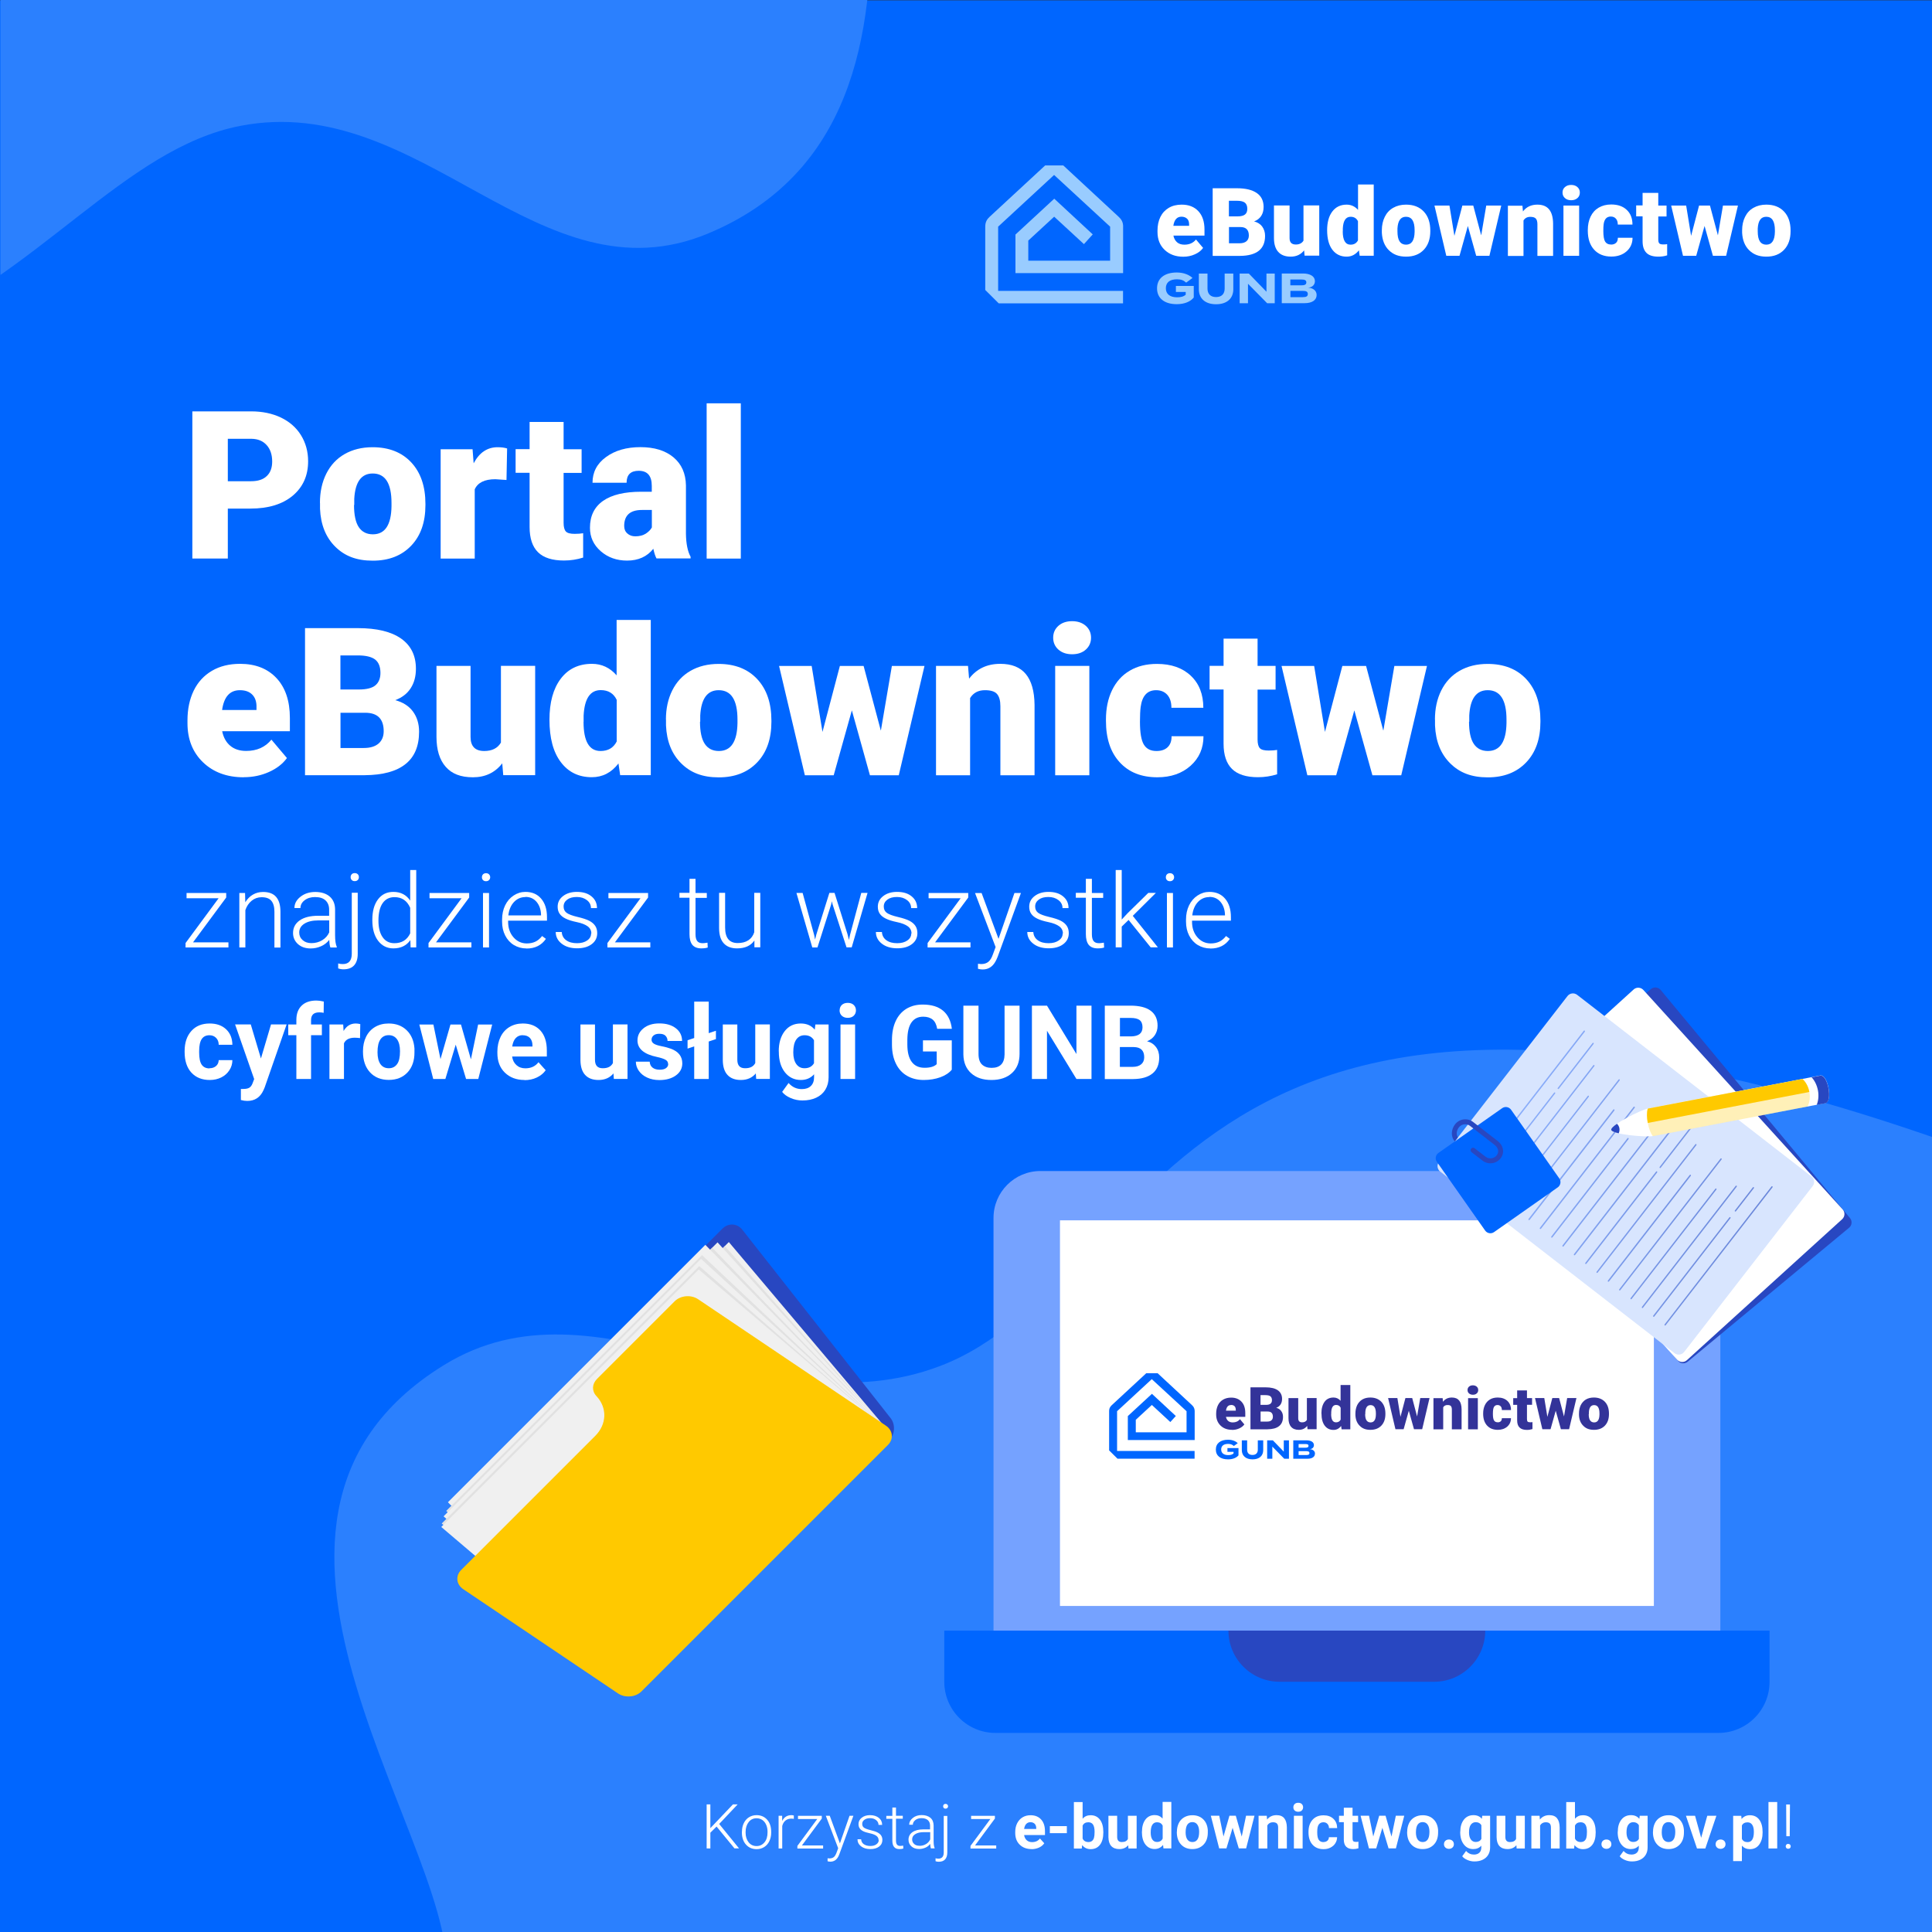 <?xml version="1.0" encoding="UTF-8"?><svg id="Warstwa_1" xmlns="http://www.w3.org/2000/svg" xmlns:xlink="http://www.w3.org/1999/xlink" viewBox="0 0 250 250"><rect x="0" y="0" width="250" height="250" fill="#333333" stroke="none"/><defs><style>.cls-1{clip-path:url(#clippath);}.cls-2{fill:none;}.cls-2,.cls-3,.cls-4,.cls-5,.cls-6,.cls-7,.cls-8,.cls-9,.cls-10,.cls-11,.cls-12,.cls-13,.cls-14,.cls-15,.cls-16,.cls-17,.cls-18,.cls-19,.cls-20,.cls-21,.cls-22,.cls-23,.cls-24,.cls-25,.cls-26,.cls-27,.cls-28,.cls-29,.cls-30,.cls-31,.cls-32,.cls-33,.cls-34,.cls-35,.cls-36,.cls-37{stroke-width:0px;}.cls-3{fill:url(#linear-gradient);}.cls-4{opacity:.2;}.cls-4,.cls-18,.cls-35{fill:#ffc900;}.cls-5{fill:url(#linear-gradient-11);}.cls-6{fill:url(#linear-gradient-12);}.cls-7{fill:url(#linear-gradient-13);}.cls-8{fill:url(#linear-gradient-10);}.cls-9{fill:url(#linear-gradient-17);}.cls-10{fill:url(#linear-gradient-16);}.cls-11{fill:url(#linear-gradient-19);}.cls-12{fill:url(#linear-gradient-15);}.cls-13{fill:url(#linear-gradient-21);}.cls-14{fill:url(#linear-gradient-18);}.cls-15{fill:url(#linear-gradient-14);}.cls-16{fill:url(#linear-gradient-22);}.cls-17{fill:url(#linear-gradient-20);}.cls-38{clip-path:url(#clippath-1);}.cls-39{clip-path:url(#clippath-2);}.cls-18{opacity:.28;}.cls-19{fill:url(#linear-gradient-4);}.cls-20{fill:url(#linear-gradient-2);}.cls-21{fill:url(#linear-gradient-3);}.cls-22{fill:url(#linear-gradient-8);}.cls-23{fill:url(#linear-gradient-9);}.cls-24{fill:url(#linear-gradient-7);}.cls-25{fill:url(#linear-gradient-5);}.cls-26{fill:url(#linear-gradient-6);}.cls-27{fill:#75a2ff;}.cls-28{fill:#2b80fe;}.cls-29{fill:#2847c1;}.cls-30{fill:#9cf;}.cls-31{fill:#d8e5fe;}.cls-32{fill:#e1e1e1;}.cls-33{fill:#339;}.cls-34{fill:#fff;}.cls-36{fill:#f0f0f0;}.cls-37{fill:#06f;}</style><clipPath id="clippath"><rect class="cls-2" y="-.36" width="250.36" height="250.36"/></clipPath><clipPath id="clippath-1"><rect class="cls-2" x="35.24" y="118.64" width="215.97" height="131.41"/></clipPath><linearGradient id="linear-gradient" x1="63.57" y1="-30.84" x2="80.12" y2="4.77" gradientTransform="translate(177.61 210.64) rotate(-52.23)" gradientUnits="userSpaceOnUse"><stop offset="0" stop-color="#8fb3ff"/><stop offset="1" stop-color="#6986d9"/></linearGradient><linearGradient id="linear-gradient-2" x1="59.29" y1="-28.85" x2="75.85" y2="6.75" xlink:href="#linear-gradient"/><linearGradient id="linear-gradient-3" x1="69.09" y1="-33.41" x2="85.65" y2="2.2" xlink:href="#linear-gradient"/><linearGradient id="linear-gradient-4" x1="61.02" y1="-29.65" x2="77.57" y2="5.95" xlink:href="#linear-gradient"/><linearGradient id="linear-gradient-5" x1="58.83" y1="-28.64" x2="75.39" y2="6.97" xlink:href="#linear-gradient"/><linearGradient id="linear-gradient-6" x1="59.82" y1="-29.1" x2="76.37" y2="6.51" xlink:href="#linear-gradient"/><linearGradient id="linear-gradient-7" x1="57.67" y1="-28.1" x2="74.22" y2="7.51" xlink:href="#linear-gradient"/><linearGradient id="linear-gradient-8" x1="57.74" y1="-28.13" x2="74.3" y2="7.48" xlink:href="#linear-gradient"/><linearGradient id="linear-gradient-9" x1="55.51" y1="-27.09" x2="72.06" y2="8.51" xlink:href="#linear-gradient"/><linearGradient id="linear-gradient-10" x1="64.62" y1="-31.33" x2="81.17" y2="4.28" xlink:href="#linear-gradient"/><linearGradient id="linear-gradient-11" x1="57.46" y1="-28" x2="74.02" y2="7.6" xlink:href="#linear-gradient"/><linearGradient id="linear-gradient-12" x1="57.18" y1="-27.87" x2="73.74" y2="7.73" xlink:href="#linear-gradient"/><linearGradient id="linear-gradient-13" x1="52.91" y1="-25.88" x2="69.46" y2="9.72" xlink:href="#linear-gradient"/><linearGradient id="linear-gradient-14" x1="62.71" y1="-30.44" x2="79.26" y2="5.17" xlink:href="#linear-gradient"/><linearGradient id="linear-gradient-15" x1="54.63" y1="-26.68" x2="71.19" y2="8.92" xlink:href="#linear-gradient"/><linearGradient id="linear-gradient-16" x1="52.45" y1="-25.67" x2="69.01" y2="9.93" xlink:href="#linear-gradient"/><linearGradient id="linear-gradient-17" x1="53.43" y1="-26.13" x2="69.99" y2="9.48" xlink:href="#linear-gradient"/><linearGradient id="linear-gradient-18" x1="51.28" y1="-25.13" x2="67.84" y2="10.48" xlink:href="#linear-gradient"/><linearGradient id="linear-gradient-19" x1="51.36" y1="-25.16" x2="67.91" y2="10.44" xlink:href="#linear-gradient"/><linearGradient id="linear-gradient-20" x1="49.12" y1="-24.12" x2="65.68" y2="11.48" xlink:href="#linear-gradient"/><linearGradient id="linear-gradient-21" x1="58.23" y1="-28.36" x2="74.79" y2="7.24" xlink:href="#linear-gradient"/><linearGradient id="linear-gradient-22" x1="51.08" y1="-25.03" x2="67.64" y2="10.57" xlink:href="#linear-gradient"/><clipPath id="clippath-2"><rect class="cls-2" x=".06" y="-.68" width="147.58" height="120.59"/></clipPath></defs><g class="cls-1"><rect class="cls-37" x="-.33" y=".04" width="252.68" height="250.37"/><g class="cls-38"><path class="cls-28" d="m-9.16,301.25s12.18,25.41,100.82,36.97c93.92,12.25,104.22,15.51,179.6,36.2,75.38,20.69,89.22-4.03,54.59-36.78-38.19-36.13,56.9-24.94,55.52-81.12-.72-29.46-29.93-72.02-124.66-107-105.27-38.87-106.16,16.23-135.06,27.24-22.61,8.61-44.25-12.4-64.2-.12-33.46,20.61,3.18,63.66.2,80.18-4.33,23.97-77.94,15.25-66.8,44.42Z"/></g><rect class="cls-2" x="43.89" y="2.24" width="978.98" height="1082.31"/><rect class="cls-2" x="43.89" y="-378" width="978.98" height="1082.31"/><path class="cls-29" d="m83.01,171.56h0c-.39-.83-.22-1.87.42-2.52l10.05-10.05c.76-.76,1.91-.71,2.57.13l19.19,24.38c.66.83.57,2.13-.19,2.89l-31.89,31.89c-.76.76-1.91.71-2.57-.13l-16.12-20.48c-.66-.83-.57-2.13.19-2.89l17.35-17.35c1.5-1.5,1.91-3.94.99-5.87Z"/><polygon class="cls-36" points="81.52 218.35 114.83 185.03 94.31 160.72 61 194.03 81.52 218.35"/><polygon class="cls-32" points="81.52 218.35 114.83 185.03 93.79 161.24 61 194.03 81.52 218.35"/><polygon class="cls-36" points="81.52 218.35 114.83 185.03 92.85 160.76 59.53 194.07 81.52 218.35"/><polygon class="cls-32" points="81.52 218.35 114.83 185.03 92.16 161.45 59.53 194.07 81.52 218.35"/><polygon class="cls-36" points="81.52 218.35 114.83 185.03 91.27 161.08 57.96 194.39 81.52 218.35"/><polygon class="cls-32" points="81.52 218.35 114.83 185.03 90.84 162.41 57.74 195.51 81.52 218.35"/><polygon class="cls-36" points="81.52 218.35 114.83 185.03 90.71 162.89 57.4 196.21 81.52 218.35"/><polygon class="cls-32" points="81.52 218.35 114.83 185.03 90.48 163.83 57.16 197.14 81.52 218.35"/><polygon class="cls-36" points="81.52 218.35 114.83 185.03 90.42 164.27 57.1 197.59 81.52 218.35"/><path class="cls-35" d="m77.18,180.65h0c-.61-.65-.58-1.56.07-2.21l10.05-10.05c.76-.76,2.12-.88,3.03-.27l24.3,16.36c.91.61,1.03,1.73.27,2.49l-31.89,31.89c-.76.76-2.12.88-3.03.27l-20.03-13.49c-.91-.61-1.03-1.73-.27-2.49l17.35-17.35c1.5-1.5,1.57-3.64.15-5.15Z"/><path class="cls-4" d="m77.18,180.65h0c-.61-.65-.58-1.56.07-2.21l10.05-10.05c.76-.76,2.12-.88,3.03-.27l24.3,16.36c.91.61,1.03,1.73.27,2.49l-31.89,31.89c-.76.76-2.12.88-3.03.27l-20.03-13.49c-.91-.61-1.03-1.73-.27-2.49l17.35-17.35c1.5-1.5,1.57-3.64.15-5.15Z"/><path class="cls-27" d="m134.63,151.53h81.91c3.35,0,6.07,2.72,6.07,6.07v55h-94.05v-55c0-3.35,2.72-6.07,6.07-6.07Z"/><rect class="cls-34" x="137.16" y="157.91" width="76.85" height="49.9"/><path class="cls-37" d="m122.19,211h106.79v6.62c0,3.65-2.96,6.62-6.62,6.62h-93.55c-3.65,0-6.62-2.96-6.62-6.62v-6.62h0Z"/><path class="cls-29" d="m158.97,211h33.22c0,3.65-2.96,6.62-6.62,6.62h-19.99c-3.65,0-6.62-2.96-6.62-6.62h0Z"/><path class="cls-37" d="m144.55,182.61l4.49-4.15,4.5,4.15v2.73h-6.57v-1.62l2.08-1.92,2.39,2.21.71-.78-3.09-2.87-3.12,2.88v3.1h8.65v-3.73s0,0,0,0c0-.02,0-.05,0-.07-.02-.36-.18-.55-.35-.72l-4.45-4.13h-1.46s-4.46,4.13-4.46,4.13c-.17.17-.35.36-.35.79v5.07l1.08,1.07h9.98v-1h-10.03s0-5.15,0-5.15Z"/><path class="cls-33" d="m159.44,185.02c-.62,0-1.12-.18-1.5-.55s-.57-.85-.57-1.44v-.1c0-.41.08-.78.23-1.09.15-.32.38-.56.67-.73s.64-.26,1.04-.26c.57,0,1.01.18,1.34.53.33.35.49.84.49,1.47v.49h-2.5c.04.23.14.4.29.53.15.13.35.19.59.19.4,0,.71-.14.93-.42l.57.68c-.16.22-.38.39-.67.52-.29.13-.6.19-.93.19Zm-.14-3.21c-.37,0-.59.24-.66.73h1.27v-.1c0-.2-.05-.36-.15-.47s-.26-.17-.46-.17Z"/><path class="cls-33" d="m161.81,184.95v-5.43h1.95c.7,0,1.23.13,1.59.38.36.26.55.63.55,1.11,0,.28-.06.52-.19.72-.13.2-.32.35-.57.44.28.07.5.21.65.42.15.2.23.45.23.75,0,.53-.17.93-.51,1.2s-.84.4-1.5.41h-2.2Zm1.31-3.16h.68c.29,0,.49-.05.61-.16.12-.1.18-.25.18-.45,0-.23-.07-.39-.2-.5-.13-.1-.34-.15-.64-.15h-.64v1.26Zm0,.86v1.3h.86c.24,0,.42-.05.54-.16.13-.11.19-.26.19-.46,0-.45-.22-.68-.67-.68h-.92Z"/><path class="cls-33" d="m169.15,184.51c-.27.34-.63.51-1.08.51s-.78-.13-1-.39c-.23-.26-.34-.63-.34-1.11v-2.61h1.26v2.62c0,.35.17.52.5.52.29,0,.49-.1.62-.31v-2.83h1.26v4.03h-1.18l-.04-.44Z"/><path class="cls-33" d="m170.99,182.9c0-.64.14-1.14.41-1.51s.66-.55,1.16-.55c.36,0,.66.14.91.42v-2.04h1.26v5.73h-1.13l-.06-.43c-.26.34-.59.51-.98.51-.48,0-.86-.18-1.14-.55-.28-.37-.42-.89-.42-1.57Zm1.26.08c0,.72.21,1.07.63,1.07.28,0,.48-.12.6-.35v-1.54c-.11-.24-.31-.36-.59-.36-.39,0-.6.31-.63.94v.23Z"/><path class="cls-33" d="m175.39,182.9c0-.4.08-.76.23-1.08.16-.31.38-.56.67-.73.29-.17.64-.25,1.03-.25.6,0,1.08.19,1.43.56.35.37.52.88.52,1.53v.04c0,.63-.17,1.13-.52,1.5-.35.37-.82.55-1.42.55s-1.04-.17-1.38-.52c-.35-.34-.54-.81-.56-1.4v-.21Zm1.26.08c0,.37.06.65.18.82s.29.26.52.26c.45,0,.68-.34.69-1.03v-.13c0-.72-.23-1.08-.69-1.08-.42,0-.65.31-.68.94v.23Z"/><path class="cls-33" d="m183.37,183.29l.41-2.38h1.2l-.95,4.03h-1.06l-.67-2.39-.67,2.39h-1.06l-.95-4.03h1.2l.4,2.43.64-2.43h.88l.63,2.38Z"/><path class="cls-33" d="m186.68,180.92l.04.47c.28-.37.66-.55,1.15-.55.42,0,.73.13.94.38.21.25.31.63.32,1.13v2.6h-1.26v-2.55c0-.2-.04-.35-.12-.45-.08-.1-.23-.14-.45-.14-.25,0-.43.1-.55.29v2.85h-1.26v-4.03h1.18Z"/><path class="cls-33" d="m189.9,179.87c0-.18.06-.33.19-.44.13-.12.3-.17.5-.17s.37.06.5.17c.13.12.19.26.19.44s-.06.33-.19.44c-.13.12-.3.17-.5.17s-.37-.06-.5-.17c-.13-.11-.19-.26-.19-.44Zm1.33,5.08h-1.26v-4.03h1.26v4.03Z"/><path class="cls-33" d="m193.79,184.05c.18,0,.31-.05.41-.14.1-.1.14-.23.14-.4h1.18c0,.44-.16.81-.48,1.09s-.73.42-1.22.42c-.59,0-1.05-.18-1.39-.55-.34-.37-.51-.88-.51-1.53v-.05c0-.41.08-.77.23-1.08.15-.31.37-.55.65-.72.28-.17.62-.25,1.01-.25.52,0,.94.15,1.25.44.31.29.46.68.46,1.18h-1.18c0-.21-.05-.37-.15-.48-.1-.11-.24-.17-.41-.17-.33,0-.52.21-.57.62-.02.13-.03.31-.03.54,0,.41.05.69.15.84.1.16.25.23.46.23Z"/><path class="cls-33" d="m197.59,179.91v1h.66v.87h-.66v1.85c0,.15.03.26.08.32.05.06.16.09.32.09.12,0,.23,0,.31-.02v.9c-.23.07-.46.11-.71.11-.43,0-.75-.1-.96-.31-.21-.2-.31-.51-.31-.93v-2h-.51v-.87h.51v-1h1.26Z"/><path class="cls-33" d="m202.38,183.29l.41-2.38h1.2l-.95,4.03h-1.06l-.67-2.39-.67,2.39h-1.06l-.95-4.03h1.2l.4,2.43.64-2.43h.88l.63,2.38Z"/><path class="cls-33" d="m204.32,182.9c0-.4.08-.76.23-1.08.16-.31.38-.56.67-.73.29-.17.64-.25,1.03-.25.6,0,1.08.19,1.43.56.35.37.52.88.52,1.53v.04c0,.63-.17,1.13-.52,1.5-.35.37-.82.55-1.42.55s-1.04-.17-1.38-.52c-.35-.34-.54-.81-.56-1.4v-.21Zm1.26.08c0,.37.06.65.18.82s.29.26.52.26c.45,0,.68-.34.69-1.03v-.13c0-.72-.23-1.08-.69-1.08-.42,0-.65.31-.68.94v.23Z"/><path class="cls-37" d="m160.27,188.31c-.26.32-.73.53-1.36.53-.98,0-1.58-.46-1.58-1.27s.61-1.27,1.58-1.27c.59,0,1.01.21,1.26.44l-.51.37c-.2-.18-.42-.27-.74-.27-.58,0-.9.26-.9.72s.33.73.91.73c.29,0,.52-.06.69-.21v-.21h-.79v-.49h1.43v.93Z"/><path class="cls-37" d="m163.46,186.38v1.26c0,.73-.49,1.2-1.38,1.2s-1.39-.48-1.39-1.2v-1.26h.69v1.21c0,.42.23.68.69.68s.69-.27.69-.68v-1.21h.69Z"/><path class="cls-37" d="m166.79,186.38v2.38h-.61l-1.54-1.57v1.57h-.67v-2.38h.74l1.41,1.46v-1.46h.67Z"/><path class="cls-37" d="m170.15,188.11c0,.41-.37.65-.96.65h-1.84v-2.38h1.71c.59,0,.96.23.96.62,0,.27-.19.5-.54.52.37.02.68.22.68.59Zm-2.11-.78h.9c.23,0,.38-.05.38-.24s-.15-.23-.38-.23h-.9v.47Zm1.4.7c0-.19-.15-.25-.39-.25h-1.01v.5h1.01c.25,0,.39-.06.39-.25Z"/><rect class="cls-2" x="137.97" y="172.16" width="75.78" height="22.14"/><path class="cls-29" d="m239.39,157.62c.31.38.26.94-.12,1.25l-20.89,17.34c-.38.31-.94.26-1.25-.12l-24.5-29.52c-.31-.38-.26-.94.12-1.25l20.89-17.34c.38-.31.94-.26,1.25.12l24.5,29.52Z"/><path class="cls-34" d="m238.44,156.5c.33.36.3.93-.06,1.26l-20.1,18.25c-.36.33-.93.3-1.26-.06l-25.79-28.4c-.33-.36-.3-.93.06-1.26l20.1-18.25c.36-.33.93-.3,1.26.06l25.79,28.4Z"/><path class="cls-31" d="m234.4,152.23c.39.3.46.86.16,1.25l-16.63,21.46c-.3.39-.86.46-1.25.16l-30.32-23.5c-.39-.3-.46-.86-.16-1.25l16.63-21.46c.3-.39.86-.46,1.25-.16l30.32,23.5Z"/><path class="cls-3" d="m190.6,152.18l14.48-18.69s.02-.09-.02-.13c-.04-.03-.09-.02-.12.02l-14.48,18.69s-.02.09.02.12c.04.03.09.02.12-.02Z"/><path class="cls-20" d="m192.07,153.32l9.17-11.83s.02-.09-.02-.12c-.04-.03-.09-.02-.12.02l-9.17,11.83s-.02.09.02.12c.04.03.09.02.12-.02Z"/><path class="cls-21" d="m201.56,140.78s-.02.09.02.13c.04.03.09.02.13-.02l4.51-5.82s.02-.09-.02-.12c-.04-.03-.09-.02-.12.02l-4.51,5.82Z"/><path class="cls-19" d="m193.53,154.45l12.79-16.51s.02-.09-.02-.12c-.04-.03-.09-.02-.12.02l-12.79,16.51s-.02.09.02.12c.04.03.09.02.13-.02Z"/><path class="cls-25" d="m195,155.59l10.6-13.68s.02-.09-.02-.12c-.04-.03-.09-.02-.12.02l-10.6,13.68s-.02.09.02.13c.04.03.09.02.12-.02Z"/><path class="cls-26" d="m196.47,156.72l13.12-16.93s.02-.09-.02-.12c-.04-.03-.09-.02-.12.02l-13.12,16.93s-.02.09.02.12c.04.03.09.02.12-.02Z"/><path class="cls-24" d="m197.93,157.86l10.98-14.17s.02-.09-.02-.13c-.04-.03-.09-.02-.13.02l-10.98,14.17s-.02.09.02.12c.04.03.09.02.12-.02Z"/><path class="cls-22" d="m199.4,159l12.14-15.67s.02-.09-.02-.12c-.04-.03-.09-.02-.13.02l-12.14,15.67s-.02.09.02.12c.04.03.1.02.12-.02Z"/><path class="cls-23" d="m200.87,160.13l9.87-12.74s.02-.09-.02-.13c-.04-.03-.09-.02-.12.02l-9.87,12.74s-.02.09.02.12c.04.03.09.02.12-.02Z"/><path class="cls-8" d="m211.29,146.4s-.02.09.02.12c.04.03.09.02.12-.02l2.33-3s.02-.09-.02-.12c-.04-.03-.09-.02-.12.02l-2.33,3Z"/><path class="cls-5" d="m202.33,161.27l13.84-17.86s.02-.09-.02-.12c-.04-.03-.09-.02-.13.02l-13.84,17.86s-.02.09.02.13c.04.03.09.02.13-.02Z"/><path class="cls-6" d="m218.14,143.61l-14.48,18.69s-.02.09.02.12c.04.03.09.02.13-.02l14.48-18.69s.02-.09-.02-.12c-.04-.03-.09-.02-.12.02Z"/><path class="cls-7" d="m205.27,163.54l9.17-11.83s.02-.09-.02-.13c-.04-.03-.09-.02-.12.02l-9.17,11.83s-.02.09.02.12c.04.03.09.02.12-.02Z"/><path class="cls-15" d="m219.26,145.19l-4.51,5.82s-.02.09.02.12c.04.03.09.02.12-.02l4.51-5.82s.02-.09-.02-.13c-.04-.03-.09-.02-.12.02Z"/><path class="cls-12" d="m206.73,164.68l12.79-16.51s.02-.09-.02-.12c-.04-.03-.09-.02-.12.02l-12.79,16.51s-.02.09.02.12c.04.03.09.02.12-.02Z"/><path class="cls-10" d="m208.2,165.82l10.6-13.68s.02-.09-.02-.12c-.04-.03-.09-.02-.13.02l-10.6,13.68s-.02.09.02.12c.04.03.09.02.13-.02Z"/><path class="cls-9" d="m209.66,166.95l13.12-16.93s.02-.09-.02-.12c-.04-.03-.09-.02-.12.02l-13.12,16.93s-.02.09.02.12c.04.03.09.02.12-.02Z"/><path class="cls-14" d="m211.13,168.09l10.98-14.17s.02-.09-.02-.12c-.04-.03-.09-.02-.12.02l-10.98,14.17s-.02.09.02.12c.04.03.09.02.12-.02Z"/><path class="cls-11" d="m212.6,169.22l12.14-15.67s.02-.09-.02-.12c-.04-.03-.09-.02-.12.02l-12.14,15.67s-.02.09.02.13c.04.03.09.02.12-.02Z"/><path class="cls-17" d="m214.06,170.36l9.87-12.74s.02-.09-.02-.12c-.04-.03-.09-.02-.12.02l-9.87,12.74s-.02.09.02.12c.04.03.09.02.12-.02Z"/><path class="cls-13" d="m224.48,156.63s-.02.09.02.13c.04.03.09.02.13-.02l2.33-3s.02-.09-.02-.12c-.04-.03-.09-.02-.12.02l-2.33,3Z"/><path class="cls-16" d="m229.23,153.53l-13.84,17.86s-.02.09.02.12c.04.03.09.02.12-.02l13.84-17.86s.02-.09-.02-.12c-.04-.03-.09-.02-.13.02Z"/><path class="cls-37" d="m188.82,145.14h10.07c.46,0,.83.37.83.83v10.86c0,.46-.37.83-.83.83h-10.07c-.46,0-.83-.37-.83-.83v-10.86c0-.46.37-.83.83-.83Z" transform="translate(-51.8 138.93) rotate(-35.08)"/><path class="cls-29" d="m188.28,145.49c-.47.61-.61,1.54-.03,2.21l.4-.52c-.26-.41-.16-.92.13-1.3.35-.45,1-.54,1.46-.18l3.16,2.45c.41.32.65.85.28,1.34-.35.45-1,.54-1.46.18l-1.41-1.09c-.14-.11-.34-.08-.45.06-.11.14-.08.34.06.45l1.41,1.09c.73.57,1.79.43,2.35-.3.54-.7.38-1.64-.39-2.24l-3.16-2.45c-.73-.57-1.79-.43-2.35.3Z"/><path class="cls-34" d="m208.49,146.2h0c-.11-.6,3.82-2.58,4.8-2.77l22.25-4.26c.99-.19,1.65,3.38.66,3.57l-22.25,4.26c-.99.19-5.36-.21-5.47-.8h0Z"/><path class="cls-18" d="m213.22,143.45c-.15.5-.13,1.15,0,1.85.13.7.35,1.31.66,1.72.03,0,.05,0,.07-.01l19.95-3.82c.26-.52.36-1.19.23-1.89-.13-.7-.46-1.29-.89-1.68l-19.95,3.82s-.05,0-.07.02Z"/><path class="cls-29" d="m235.24,141.09c.13.68.06,1.34-.16,1.88l1.12-.21c.99-.19.32-3.76-.66-3.57l-1.12.21c.39.42.69,1.01.82,1.69Z"/><path class="cls-29" d="m209.23,145.42c-.47.32-.77.61-.74.78.03.17.42.33.97.45.09-.2.13-.43.09-.66-.04-.23-.16-.43-.32-.58Z"/><path class="cls-35" d="m234.13,141.3c-.13-.7-.46-1.29-.89-1.68l-19.95,3.82s-.05,0-.07.02c-.15.5-.13,1.15,0,1.85"/><path class="cls-30" d="m129.16,29.33l7.24-6.69,7.25,6.69v4.4h-10.59v-2.6l3.35-3.09,3.85,3.55,1.14-1.26-4.98-4.62-5.02,4.64v4.99h13.93v-6.01s0,0,0,0c0-.04,0-.08,0-.12-.03-.58-.29-.88-.57-1.15l-7.17-6.65h-2.35s-7.19,6.65-7.19,6.65c-.28.28-.56.59-.56,1.28v8.18l1.74,1.73h16.09v-1.61h-16.16s0-8.29,0-8.29Z"/><path class="cls-30" d="m154.46,38.51c-.41.51-1.17.85-2.19.85-1.57,0-2.55-.75-2.55-2.05s.98-2.05,2.55-2.05c.95,0,1.64.33,2.04.71l-.82.6c-.33-.3-.67-.43-1.19-.43-.93,0-1.44.41-1.44,1.16s.53,1.17,1.46,1.17c.47,0,.85-.09,1.11-.34v-.35h-1.27v-.78h2.31v1.5Z"/><path class="cls-30" d="m159.59,35.4v2.03c0,1.17-.8,1.94-2.23,1.94s-2.23-.77-2.23-1.94v-2.03h1.12v1.94c0,.67.37,1.1,1.11,1.1s1.11-.43,1.11-1.1v-1.94h1.12Z"/><path class="cls-30" d="m164.95,35.4v3.84h-.98l-2.48-2.52v2.52h-1.08v-3.84h1.19l2.28,2.35v-2.35h1.08Z"/><path class="cls-30" d="m170.37,38.18c0,.66-.6,1.05-1.54,1.05h-2.97v-3.84h2.75c.94,0,1.54.38,1.54.99,0,.43-.3.81-.88.84.6.04,1.1.36,1.1.95Zm-3.4-1.26h1.45c.37,0,.62-.08.62-.38s-.25-.37-.62-.37h-1.45v.75Zm2.26,1.12c0-.31-.24-.4-.63-.4h-1.62v.81h1.62c.4,0,.63-.09.63-.41Z"/><path class="cls-34" d="m153.12,33.22c-1,0-1.8-.3-2.42-.89s-.92-1.37-.92-2.32v-.17c0-.66.12-1.25.37-1.76.25-.51.61-.9,1.08-1.18s1.03-.42,1.68-.42c.91,0,1.63.28,2.16.85.53.57.79,1.36.79,2.37v.79h-4.02c.07.36.23.65.47.86.24.21.56.31.95.31.64,0,1.14-.22,1.5-.67l.92,1.09c-.25.35-.61.63-1.07.83-.46.21-.96.31-1.49.31Zm-.23-5.18c-.59,0-.94.39-1.06,1.18h2.04v-.16c0-.32-.07-.58-.25-.75s-.42-.27-.74-.27Z"/><path class="cls-34" d="m156.92,33.1v-8.74h3.14c1.13,0,1.98.21,2.57.62.59.41.88,1.01.88,1.8,0,.45-.1.84-.31,1.16-.21.32-.51.56-.92.71.46.12.81.34,1.05.67.24.33.37.73.37,1.2,0,.86-.27,1.5-.81,1.93s-1.35.65-2.41.66h-3.55Zm2.11-5.1h1.1c.46,0,.79-.09.98-.25.2-.16.29-.41.29-.73,0-.37-.11-.64-.32-.8-.21-.16-.55-.24-1.03-.24h-1.03v2.02Zm0,1.38v2.1h1.38c.38,0,.67-.09.88-.26.2-.17.31-.42.31-.74,0-.73-.36-1.1-1.09-1.1h-1.48Z"/><path class="cls-34" d="m168.76,32.39c-.43.55-1.01.82-1.74.82s-1.25-.21-1.62-.62c-.37-.41-.55-1.01-.55-1.79v-4.21h2.02v4.22c0,.56.27.83.81.83.46,0,.79-.17.99-.5v-4.56h2.04v6.5h-1.9l-.06-.7Z"/><path class="cls-34" d="m171.73,29.8c0-1.03.22-1.84.67-2.43s1.06-.89,1.86-.89c.58,0,1.07.23,1.47.68v-3.29h2.03v9.22h-1.82l-.1-.7c-.42.54-.94.82-1.59.82-.77,0-1.39-.3-1.84-.89-.45-.59-.68-1.44-.68-2.53Zm2.02.13c0,1.15.34,1.73,1.01,1.73.45,0,.77-.19.96-.56v-2.47c-.18-.38-.5-.58-.95-.58-.62,0-.96.5-1.01,1.51v.37Z"/><path class="cls-34" d="m178.81,29.79c0-.65.13-1.23.38-1.73.25-.51.61-.9,1.09-1.17.47-.27,1.03-.41,1.66-.41.97,0,1.74.3,2.3.9.56.6.84,1.42.84,2.46v.07c0,1.01-.28,1.82-.84,2.41-.56.59-1.32.89-2.29.89s-1.67-.28-2.23-.83c-.56-.55-.86-1.31-.91-2.26v-.34Zm2.02.13c0,.6.09,1.04.28,1.32s.47.42.83.42c.72,0,1.09-.55,1.11-1.66v-.2c0-1.17-.37-1.75-1.12-1.75-.68,0-1.04.5-1.1,1.51v.37Z"/><path class="cls-34" d="m191.67,30.43l.65-3.83h1.94l-1.53,6.5h-1.71l-1.08-3.86-1.08,3.86h-1.71l-1.53-6.5h1.94l.64,3.92,1.03-3.92h1.41l1.02,3.83Z"/><path class="cls-34" d="m197,26.6l.07.76c.45-.59,1.07-.88,1.86-.88.68,0,1.18.2,1.52.61.33.4.51,1.01.52,1.83v4.19h-2.03v-4.1c0-.33-.07-.57-.2-.72-.13-.15-.37-.23-.72-.23-.4,0-.69.16-.88.47v4.59h-2.02v-6.5h1.9Z"/><path class="cls-34" d="m202.19,24.92c0-.29.1-.53.31-.71.21-.19.48-.28.81-.28s.6.09.81.28c.21.19.31.42.31.71s-.1.53-.31.71c-.21.19-.48.28-.81.28s-.6-.09-.81-.28c-.21-.19-.31-.42-.31-.71Zm2.15,8.18h-2.03v-6.5h2.03v6.5Z"/><path class="cls-34" d="m208.46,31.65c.28,0,.5-.08.66-.23.16-.15.23-.37.23-.65h1.9c0,.71-.26,1.3-.77,1.75s-1.17.68-1.97.68c-.95,0-1.69-.3-2.23-.89-.54-.59-.82-1.41-.82-2.46v-.08c0-.66.12-1.24.36-1.74.24-.5.59-.89,1.05-1.16.46-.27,1-.41,1.62-.41.84,0,1.52.23,2.01.7.5.47.74,1.1.74,1.9h-1.9c0-.34-.08-.59-.25-.77-.16-.18-.38-.27-.66-.27-.52,0-.83.33-.92,1-.03.21-.04.5-.04.88,0,.65.08,1.11.23,1.36.16.25.4.38.74.38Z"/><path class="cls-34" d="m214.58,24.98v1.62h1.07v1.41h-1.07v2.97c0,.24.04.41.13.51.09.1.26.14.52.14.2,0,.37-.01.5-.04v1.45c-.36.12-.74.17-1.14.17-.7,0-1.21-.16-1.54-.49-.33-.33-.5-.83-.5-1.5v-3.23h-.83v-1.41h.83v-1.62h2.02Z"/><path class="cls-34" d="m222.3,30.43l.65-3.83h1.94l-1.53,6.5h-1.71l-1.08-3.86-1.08,3.86h-1.71l-1.53-6.5h1.94l.64,3.92,1.03-3.92h1.41l1.02,3.83Z"/><path class="cls-34" d="m225.43,29.79c0-.65.13-1.23.38-1.73.25-.51.61-.9,1.09-1.17.47-.27,1.03-.41,1.66-.41.97,0,1.74.3,2.3.9.56.6.84,1.42.84,2.46v.07c0,1.01-.28,1.82-.84,2.41-.56.59-1.32.89-2.29.89s-1.67-.28-2.23-.83c-.56-.55-.86-1.31-.91-2.26v-.34Zm2.02.13c0,.6.09,1.04.28,1.32s.47.42.83.42c.72,0,1.09-.55,1.11-1.66v-.2c0-1.17-.37-1.75-1.12-1.75-.68,0-1.04.5-1.1,1.51v.37Z"/><g class="cls-39"><path class="cls-28" d="m185.48-91.69s-5.17-30.39-85.93-62.06C13.97-187.3,5.06-193.08-60.92-231.89c-65.98-38.81-85.19-14.76-60.66,28.48,27.05,47.69-59.89,15.04-72.57,76.75-6.65,32.35,10.33,85.15,91.01,143.72C-13.47,82.15,1.08,22.12,31.09,16.29c23.47-4.56,38.67,23.06,60.55,13.92,36.7-15.34,12.83-70.26,19.75-87.68,10.05-25.28,77.34.07,74.08-34.21Z"/></g><path class="cls-34" d="m92.72,236.36l-.8.79v2.04h-.48v-5.7h.48v3.07l2.92-3.07h.61l-2.39,2.53,2.57,3.16h-.59l-2.32-2.83Z"/><path class="cls-34" d="m96.01,237.01c0-.41.08-.77.24-1.1s.38-.58.67-.76.62-.27.98-.27c.56,0,1.02.2,1.37.59s.52.92.52,1.57v.1c0,.41-.08.78-.24,1.11s-.38.58-.67.76-.61.27-.98.27c-.56,0-1.02-.2-1.37-.59s-.53-.92-.53-1.57v-.09Zm.47.13c0,.51.13.92.39,1.25s.61.49,1.03.49.76-.16,1.03-.49.39-.75.39-1.29v-.09c0-.32-.06-.62-.18-.89s-.29-.48-.5-.62-.46-.22-.74-.22c-.42,0-.76.16-1.02.49s-.4.76-.4,1.29v.09Z"/><path class="cls-34" d="m102.71,235.36c-.1-.02-.2-.03-.32-.03-.29,0-.54.08-.74.24s-.35.4-.43.71v2.91h-.47v-4.23h.46v.67c.26-.5.65-.75,1.2-.75.13,0,.23.02.31.05v.43Z"/><path class="cls-34" d="m103.76,238.8h2.75v.4h-3.33v-.34l2.57-3.48h-2.49v-.41h3.08v.35l-2.58,3.49Z"/><path class="cls-34" d="m108.69,238.52l1.24-3.56h.5l-1.81,4.95-.09.22c-.23.51-.59.77-1.08.77-.11,0-.23-.02-.36-.05v-.39s.24.02.24.02c.23,0,.42-.06.56-.17s.26-.31.36-.58l.21-.57-1.6-4.2h.51l1.31,3.56Z"/><path class="cls-34" d="m113.69,238.12c0-.23-.09-.42-.28-.56s-.47-.25-.84-.33-.67-.17-.87-.27-.36-.23-.46-.38-.15-.33-.15-.54c0-.33.14-.61.42-.83s.64-.33,1.07-.33c.47,0,.85.12,1.14.35s.43.54.43.91h-.47c0-.25-.1-.45-.31-.62s-.47-.25-.78-.25-.55.07-.74.21-.28.31-.28.53.08.38.23.49.44.22.85.32.72.2.92.31.36.24.46.4.15.34.15.56c0,.36-.14.64-.43.86s-.66.32-1.13.32c-.49,0-.89-.12-1.2-.36s-.46-.54-.46-.91h.47c.02.27.13.49.35.64s.49.23.84.23c.33,0,.59-.07.79-.22s.3-.32.3-.54Z"/><path class="cls-34" d="m115.94,233.88v1.08h.88v.38h-.88v2.82c0,.24.04.41.13.53s.23.17.42.17c.08,0,.2-.01.38-.04l.02.38c-.12.04-.29.07-.5.07-.32,0-.55-.09-.7-.28s-.22-.46-.22-.82v-2.82h-.78v-.38h.78v-1.08h.47Z"/><path class="cls-34" d="m120.46,239.19c-.05-.13-.08-.33-.09-.59-.16.21-.37.38-.63.49s-.52.17-.81.17c-.41,0-.74-.11-.99-.34s-.38-.51-.38-.86c0-.41.17-.74.51-.98s.82-.36,1.43-.36h.85v-.48c0-.3-.09-.54-.28-.71s-.46-.26-.82-.26c-.33,0-.6.08-.81.25s-.32.37-.32.6h-.47c0-.34.16-.63.47-.88s.7-.37,1.15-.37.84.12,1.12.35.41.57.42.99v2c0,.41.04.72.13.92v.05h-.5Zm-1.47-.34c.31,0,.59-.08.84-.23s.43-.35.54-.61v-.93h-.84c-.47,0-.83.09-1.1.26s-.4.39-.4.68c0,.24.09.43.26.59s.4.23.69.23Z"/><path class="cls-34" d="m122.58,234.96v4.74c0,.39-.09.69-.28.9s-.46.31-.83.31c-.14,0-.28-.02-.41-.07v-.38c.12.03.24.05.36.05.46,0,.7-.27.7-.8v-4.73h.47Zm-.23-1.54c.1,0,.18.03.24.09.06.06.09.14.09.22s-.03.16-.09.22-.14.09-.24.09-.18-.03-.23-.09-.08-.13-.08-.22.03-.16.08-.22c.06-.06.13-.09.23-.09Z"/><path class="cls-34" d="m126.16,238.8h2.75v.4h-3.33v-.34l2.57-3.48h-2.49v-.41h3.08v.35l-2.58,3.49Z"/><path class="cls-34" d="m133.47,239.27c-.62,0-1.13-.19-1.52-.57s-.58-.89-.58-1.52v-.11c0-.42.08-.81.25-1.14s.4-.59.7-.77.64-.27,1.03-.27c.58,0,1.03.18,1.37.55s.5.88.5,1.55v.46h-2.7c.04.28.15.5.33.67s.42.25.7.25c.44,0,.78-.16,1.02-.47l.56.62c-.17.24-.4.43-.69.56s-.61.2-.96.2Zm-.13-3.48c-.22,0-.41.08-.55.23s-.23.37-.27.65h1.57v-.09c0-.25-.07-.45-.2-.58s-.32-.21-.56-.21Z"/><path class="cls-34" d="m138.05,237.21h-2.2v-.91h2.2v.91Z"/><path class="cls-34" d="m142.77,237.12c0,.68-.14,1.21-.43,1.59s-.69.57-1.21.57c-.46,0-.83-.18-1.1-.53l-.05.45h-1.02v-6.01h1.13v2.16c.26-.31.6-.46,1.03-.46.52,0,.92.19,1.21.57s.44.91.44,1.6v.06Zm-1.13-.08c0-.43-.07-.74-.2-.94s-.34-.3-.61-.3c-.36,0-.61.15-.74.44v1.67c.14.3.39.45.75.45s.61-.18.72-.54c.05-.17.08-.43.08-.79Z"/><path class="cls-34" d="m146,238.76c-.28.34-.67.51-1.16.51-.45,0-.8-.13-1.04-.39s-.36-.64-.37-1.15v-2.77h1.13v2.74c0,.44.2.66.6.66s.65-.13.79-.4v-3h1.13v4.23h-1.06l-.03-.43Z"/><path class="cls-34" d="m147.77,237.04c0-.66.15-1.19.44-1.58s.7-.59,1.21-.59c.41,0,.75.15,1.02.46v-2.16h1.13v6.01h-1.02l-.05-.45c-.28.35-.64.53-1.09.53-.5,0-.9-.2-1.2-.59s-.45-.94-.45-1.64Zm1.13.08c0,.4.07.7.21.91s.34.32.6.32c.35,0,.6-.15.74-.44v-1.67c-.14-.29-.38-.44-.73-.44-.54,0-.82.44-.82,1.33Z"/><path class="cls-34" d="m152.29,237.04c0-.42.08-.79.24-1.12s.39-.58.7-.76.66-.27,1.06-.27c.57,0,1.04.17,1.4.52s.56.82.6,1.42v.29c0,.65-.17,1.17-.54,1.56s-.85.59-1.46.59-1.1-.2-1.46-.59-.55-.92-.55-1.6v-.05Zm1.13.08c0,.4.08.71.23.92s.37.32.65.32.49-.11.64-.32.23-.55.23-1.01c0-.39-.08-.7-.23-.92s-.37-.33-.65-.33-.49.11-.64.32-.23.55-.23,1Z"/><path class="cls-34" d="m160.68,237.65l.56-2.7h1.09l-1.08,4.23h-.95l-.8-2.66-.8,2.66h-.94l-1.08-4.23h1.09l.55,2.69.77-2.69h.82l.77,2.7Z"/><path class="cls-34" d="m163.92,234.96l.04.49c.3-.38.71-.57,1.22-.57.45,0,.78.13,1,.4s.33.66.34,1.18v2.73h-1.13v-2.71c0-.24-.05-.41-.16-.52s-.28-.16-.52-.16c-.32,0-.56.14-.72.41v2.98h-1.13v-4.23h1.06Z"/><path class="cls-34" d="m167.36,233.86c0-.17.06-.31.17-.42s.27-.16.46-.16.35.05.46.16.17.25.17.42-.06.31-.17.42-.27.16-.46.16-.34-.05-.46-.16-.17-.25-.17-.42Zm1.2,5.33h-1.13v-4.23h1.13v4.23Z"/><path class="cls-34" d="m171.25,238.36c.21,0,.38-.06.51-.17s.2-.27.2-.46h1.06c0,.29-.08.55-.23.79s-.36.42-.63.56-.56.2-.89.2c-.61,0-1.08-.19-1.43-.58s-.52-.92-.52-1.59v-.07c0-.65.17-1.17.52-1.56s.82-.58,1.43-.58c.53,0,.95.15,1.27.45s.48.7.49,1.2h-1.06c0-.22-.07-.4-.2-.54-.13-.14-.3-.21-.52-.21-.26,0-.46.1-.6.29s-.2.5-.2.93v.12c0,.44.07.75.2.94s.34.29.61.29Z"/><path class="cls-34" d="m175.02,233.92v1.04h.72v.83h-.72v2.11c0,.16.03.27.09.34s.18.1.34.1c.13,0,.24,0,.33-.03v.86c-.22.07-.45.1-.68.1-.79,0-1.2-.4-1.21-1.2v-2.28h-.62v-.83h.62v-1.04h1.13Z"/><path class="cls-34" d="m180.06,237.65l.56-2.7h1.09l-1.08,4.23h-.95l-.8-2.66-.8,2.66h-.94l-1.08-4.23h1.09l.55,2.69.77-2.69h.82l.77,2.7Z"/><path class="cls-34" d="m182.09,237.04c0-.42.08-.79.24-1.12s.39-.58.7-.76.66-.27,1.06-.27c.57,0,1.04.17,1.4.52s.56.82.6,1.42v.29c0,.65-.17,1.17-.54,1.56s-.85.59-1.46.59-1.1-.2-1.46-.59-.55-.92-.55-1.6v-.05Zm1.13.08c0,.4.08.71.23.92s.37.32.65.32.49-.11.64-.32.23-.55.23-1.01c0-.39-.08-.7-.23-.92s-.37-.33-.65-.33-.49.11-.64.32-.23.55-.23,1Z"/><path class="cls-34" d="m186.85,238.64c0-.18.06-.33.18-.44s.27-.17.46-.17.34.06.46.17.18.26.18.44-.06.32-.18.43-.27.17-.46.17-.34-.06-.46-.17-.18-.25-.18-.43Z"/><path class="cls-34" d="m188.96,237.04c0-.65.15-1.17.46-1.57s.73-.59,1.25-.59c.46,0,.83.16,1.08.48l.05-.4h1.02v4.09c0,.37-.08.69-.25.97s-.4.48-.71.63-.66.22-1.07.22c-.31,0-.61-.06-.91-.19s-.52-.28-.67-.48l.5-.69c.28.32.62.47,1.02.47.3,0,.53-.08.7-.24s.25-.39.25-.68v-.23c-.26.29-.6.44-1.03.44-.51,0-.92-.2-1.23-.6s-.47-.93-.47-1.58v-.05Zm1.13.08c0,.38.08.69.23.9s.36.33.63.33c.34,0,.59-.13.74-.39v-1.78c-.15-.26-.4-.39-.73-.39-.27,0-.48.11-.64.33s-.23.55-.23,1Z"/><path class="cls-34" d="m196.23,238.76c-.28.34-.67.51-1.16.51-.45,0-.8-.13-1.04-.39s-.36-.64-.37-1.15v-2.77h1.13v2.74c0,.44.2.66.6.66s.65-.13.79-.4v-3h1.13v4.23h-1.06l-.03-.43Z"/><path class="cls-34" d="m199.22,234.96l.04.49c.3-.38.71-.57,1.22-.57.45,0,.78.13,1,.4s.33.66.34,1.18v2.73h-1.13v-2.71c0-.24-.05-.41-.16-.52s-.28-.16-.52-.16c-.32,0-.56.14-.72.41v2.98h-1.13v-4.23h1.06Z"/><path class="cls-34" d="m206.48,237.12c0,.68-.14,1.21-.43,1.59s-.69.57-1.21.57c-.46,0-.83-.18-1.1-.53l-.05.45h-1.02v-6.01h1.13v2.16c.26-.31.6-.46,1.03-.46.52,0,.92.19,1.21.57s.44.91.44,1.6v.06Zm-1.13-.08c0-.43-.07-.74-.2-.94s-.34-.3-.61-.3c-.36,0-.61.15-.74.44v1.67c.14.3.39.45.75.45s.61-.18.72-.54c.05-.17.08-.43.08-.79Z"/><path class="cls-34" d="m207.23,238.64c0-.18.06-.33.18-.44s.27-.17.46-.17.34.06.46.17.18.26.18.44-.06.32-.18.43-.27.17-.46.17-.34-.06-.46-.17-.18-.25-.18-.43Z"/><path class="cls-34" d="m209.34,237.04c0-.65.15-1.17.46-1.57s.73-.59,1.25-.59c.46,0,.83.16,1.08.48l.05-.4h1.02v4.09c0,.37-.08.69-.25.97s-.4.48-.71.63-.66.22-1.07.22c-.31,0-.61-.06-.91-.19s-.52-.28-.67-.48l.5-.69c.28.32.62.47,1.02.47.3,0,.53-.08.7-.24s.25-.39.25-.68v-.23c-.26.29-.6.44-1.03.44-.51,0-.92-.2-1.23-.6s-.47-.93-.47-1.58v-.05Zm1.13.08c0,.38.08.69.23.9s.36.33.63.33c.34,0,.59-.13.74-.39v-1.78c-.15-.26-.4-.39-.73-.39-.27,0-.48.11-.64.33s-.23.55-.23,1Z"/><path class="cls-34" d="m213.9,237.04c0-.42.08-.79.24-1.12s.39-.58.7-.76.66-.27,1.06-.27c.57,0,1.04.17,1.4.52s.56.82.6,1.42v.29c0,.65-.17,1.17-.54,1.56s-.85.59-1.46.59-1.1-.2-1.46-.59-.55-.92-.55-1.6v-.05Zm1.13.08c0,.4.08.71.23.92s.37.32.65.32.49-.11.64-.32.23-.55.23-1.01c0-.39-.08-.7-.23-.92s-.37-.33-.65-.33-.49.11-.64.32-.23.55-.23,1Z"/><path class="cls-34" d="m220.13,237.81l.79-2.85h1.18l-1.43,4.23h-1.08l-1.43-4.23h1.18l.79,2.85Z"/><path class="cls-34" d="m222,238.64c0-.18.06-.33.18-.44s.27-.17.46-.17.34.06.46.17.18.26.18.44-.06.32-.18.43-.27.17-.46.17-.34-.06-.46-.17-.18-.25-.18-.43Z"/><path class="cls-34" d="m228.08,237.12c0,.65-.15,1.17-.44,1.57s-.7.59-1.2.59c-.43,0-.77-.15-1.04-.45v2h-1.13v-5.86h1.05l.04.41c.27-.33.63-.49,1.07-.49.52,0,.93.19,1.22.58s.43.92.43,1.6v.06Zm-1.13-.08c0-.39-.07-.7-.21-.91s-.34-.32-.61-.32c-.35,0-.6.14-.73.41v1.73c.14.28.38.42.74.42.54,0,.81-.44.81-1.33Z"/><path class="cls-34" d="m229.97,239.19h-1.13v-6.01h1.13v6.01Z"/><path class="cls-34" d="m231.07,238.92c0-.09.03-.16.09-.23s.14-.09.23-.09.18.03.24.09.09.14.09.23-.03.16-.09.22-.14.09-.24.09-.18-.03-.23-.09-.09-.13-.09-.22Zm.51-1.31h-.43l-.02-4.11h.49l-.03,4.11Z"/><path class="cls-34" d="m29.48,65.81v6.46h-4.59v-19.04h7.6c1.46,0,2.74.27,3.86.8,1.12.54,1.99,1.3,2.6,2.29.61.99.92,2.11.92,3.37,0,1.86-.67,3.34-1.99,4.45-1.33,1.11-3.15,1.67-5.47,1.67h-2.93Zm0-3.54h3.01c.89,0,1.57-.22,2.03-.67.47-.44.7-1.07.7-1.88,0-.89-.24-1.6-.72-2.13-.48-.53-1.13-.8-1.96-.81h-3.06v5.49Z"/><path class="cls-34" d="m41.4,65.07c0-1.41.27-2.67.82-3.77s1.34-1.95,2.37-2.54c1.03-.59,2.24-.89,3.62-.89,2.12,0,3.79.66,5.01,1.97s1.83,3.1,1.83,5.36v.16c0,2.21-.61,3.96-1.84,5.25-1.23,1.29-2.88,1.94-4.98,1.94s-3.63-.6-4.85-1.81c-1.22-1.21-1.88-2.84-1.97-4.91v-.75Zm4.41.27c0,1.31.21,2.27.62,2.88.41.61,1.02.92,1.82.92,1.57,0,2.37-1.21,2.41-3.62v-.44c0-2.54-.81-3.81-2.43-3.81-1.47,0-2.27,1.09-2.39,3.28v.8Z"/><path class="cls-34" d="m65.55,62.11l-1.45-.1c-1.39,0-2.28.44-2.67,1.31v8.96h-4.41v-14.15h4.13l.14,1.82c.74-1.39,1.77-2.08,3.1-2.08.47,0,.88.05,1.23.16l-.08,4.09Z"/><path class="cls-34" d="m72.93,54.61v3.52h2.33v3.06h-2.33v6.47c0,.53.1.9.29,1.11s.57.31,1.14.31c.44,0,.8-.03,1.1-.08v3.15c-.79.25-1.62.38-2.48.38-1.52,0-2.64-.36-3.36-1.07s-1.09-1.8-1.09-3.26v-7.02h-1.81v-3.06h1.81v-3.52h4.41Z"/><path class="cls-34" d="m84.96,72.28c-.16-.29-.3-.71-.42-1.27-.81,1.02-1.94,1.53-3.4,1.53-1.33,0-2.47-.4-3.4-1.21s-1.4-1.82-1.4-3.04c0-1.53.57-2.69,1.7-3.48s2.78-1.18,4.94-1.18h1.36v-.75c0-1.31-.56-1.96-1.69-1.96-1.05,0-1.57.52-1.57,1.55h-4.41c0-1.37.58-2.48,1.75-3.33,1.16-.85,2.65-1.28,4.45-1.28s3.23.44,4.28,1.32,1.58,2.09,1.61,3.62v6.26c.02,1.3.22,2.29.6,2.98v.22h-4.41Zm-2.76-2.88c.55,0,1.01-.12,1.37-.35.36-.24.62-.5.78-.8v-2.26h-1.28c-1.53,0-2.3.69-2.3,2.07,0,.4.13.73.41.97.27.25.61.37,1.03.37Z"/><path class="cls-34" d="m95.86,72.28h-4.42v-20.09h4.42v20.09Z"/><path class="cls-34" d="m31.54,100.58c-2.17,0-3.93-.65-5.27-1.94s-2.01-2.98-2.01-5.06v-.37c0-1.45.27-2.72.8-3.83.54-1.11,1.32-1.96,2.35-2.57,1.03-.61,2.25-.91,3.66-.91,1.99,0,3.56.62,4.71,1.85,1.15,1.23,1.73,2.95,1.73,5.16v1.71h-8.76c.16.79.5,1.42,1.03,1.87.53.45,1.22.68,2.07.68,1.39,0,2.48-.49,3.27-1.46l2.01,2.38c-.55.76-1.33,1.36-2.34,1.81-1.01.45-2.09.67-3.25.67Zm-.5-11.27c-1.29,0-2.06.85-2.3,2.56h4.45v-.34c.02-.71-.16-1.25-.54-1.64-.38-.39-.91-.58-1.61-.58Z"/><path class="cls-34" d="m39.47,100.32v-19.04h6.84c2.45,0,4.31.45,5.59,1.35s1.92,2.2,1.92,3.91c0,.99-.23,1.83-.68,2.52-.45.7-1.12,1.21-2,1.54.99.26,1.76.75,2.29,1.46.53.72.8,1.59.8,2.62,0,1.87-.59,3.27-1.77,4.2-1.18.94-2.93,1.41-5.25,1.43h-7.73Zm4.59-11.1h2.39c1,0,1.72-.19,2.14-.55s.64-.89.64-1.59c0-.8-.23-1.38-.69-1.74-.46-.35-1.21-.53-2.24-.53h-2.25v4.41Zm0,3.01v4.56h3.01c.83,0,1.46-.19,1.91-.57.44-.38.67-.91.67-1.6,0-1.59-.79-2.38-2.37-2.39h-3.22Z"/><path class="cls-34" d="m64.98,98.79c-.93,1.19-2.19,1.79-3.78,1.79s-2.73-.45-3.52-1.35c-.8-.9-1.2-2.2-1.2-3.89v-9.17h4.41v9.19c0,1.21.59,1.82,1.77,1.82,1.01,0,1.73-.36,2.16-1.09v-9.93h4.43v14.15h-4.13l-.13-1.53Z"/><path class="cls-34" d="m71.1,93.14c0-2.24.48-4.01,1.45-5.3s2.32-1.94,4.05-1.94c1.26,0,2.33.5,3.19,1.49v-7.17h4.42v20.09h-3.96l-.22-1.52c-.91,1.19-2.06,1.78-3.45,1.78-1.68,0-3.02-.64-4-1.94-.99-1.29-1.48-3.13-1.48-5.51Zm4.41.27c0,2.51.73,3.77,2.2,3.77.98,0,1.67-.41,2.09-1.23v-5.39c-.4-.84-1.09-1.26-2.07-1.26-1.36,0-2.1,1.1-2.21,3.3v.81Z"/><path class="cls-34" d="m86.17,93.11c0-1.41.27-2.67.82-3.77s1.34-1.95,2.37-2.54c1.03-.59,2.24-.89,3.62-.89,2.12,0,3.79.66,5.01,1.97s1.83,3.1,1.83,5.36v.16c0,2.21-.61,3.96-1.84,5.25-1.23,1.29-2.88,1.94-4.98,1.94s-3.63-.6-4.85-1.81c-1.22-1.21-1.88-2.84-1.97-4.91v-.75Zm4.41.27c0,1.31.21,2.27.62,2.88.41.61,1.02.92,1.82.92,1.57,0,2.37-1.21,2.41-3.62v-.44c0-2.54-.81-3.81-2.43-3.81-1.47,0-2.27,1.09-2.39,3.28v.8Z"/><path class="cls-34" d="m113.99,94.51l1.42-8.34h4.22l-3.33,14.15h-3.73l-2.34-8.4-2.35,8.4h-3.73l-3.34-14.15h4.22l1.4,8.54,2.25-8.54h3.07l2.22,8.34Z"/><path class="cls-34" d="m125.26,86.16l.14,1.66c.98-1.28,2.32-1.92,4.04-1.92,1.47,0,2.57.44,3.3,1.32.73.88,1.11,2.21,1.13,3.98v9.12h-4.42v-8.93c0-.71-.14-1.24-.43-1.58-.29-.34-.81-.5-1.57-.5-.86,0-1.5.34-1.92,1.02v9.99h-4.41v-14.15h4.13Z"/><path class="cls-34" d="m136.28,82.52c0-.63.23-1.14.68-1.54.45-.4,1.04-.6,1.77-.6s1.31.2,1.77.6c.45.4.68.92.68,1.54s-.23,1.14-.68,1.54c-.45.4-1.04.6-1.77.6s-1.31-.2-1.77-.6c-.45-.4-.68-.92-.68-1.54Zm4.68,17.8h-4.42v-14.15h4.42v14.15Z"/><path class="cls-34" d="m149.66,97.18c.62,0,1.1-.17,1.44-.5.34-.34.51-.8.5-1.41h4.13c0,1.55-.56,2.83-1.67,3.82-1.11.99-2.54,1.49-4.3,1.49-2.06,0-3.68-.64-4.87-1.94-1.19-1.29-1.78-3.08-1.78-5.36v-.18c0-1.43.26-2.69.79-3.79.53-1.09,1.29-1.94,2.28-2.52.99-.59,2.17-.88,3.53-.88,1.84,0,3.3.51,4.38,1.53,1.08,1.02,1.62,2.4,1.62,4.15h-4.13c0-.73-.18-1.29-.54-1.69-.36-.39-.84-.59-1.44-.59-1.14,0-1.81.73-2,2.18-.06.46-.09,1.1-.09,1.91,0,1.42.17,2.41.51,2.96.34.55.88.82,1.62.82Z"/><path class="cls-34" d="m162.73,82.65v3.52h2.33v3.06h-2.33v6.47c0,.53.1.9.29,1.11s.57.31,1.14.31c.44,0,.8-.03,1.1-.08v3.15c-.79.25-1.62.38-2.48.38-1.52,0-2.64-.36-3.36-1.07s-1.09-1.8-1.09-3.26v-7.02h-1.81v-3.06h1.81v-3.52h4.41Z"/><path class="cls-34" d="m179.01,94.51l1.42-8.34h4.22l-3.33,14.15h-3.73l-2.34-8.4-2.35,8.4h-3.73l-3.34-14.15h4.22l1.4,8.54,2.25-8.54h3.07l2.22,8.34Z"/><path class="cls-34" d="m185.68,93.11c0-1.41.27-2.67.82-3.77s1.34-1.95,2.37-2.54c1.03-.59,2.24-.89,3.62-.89,2.12,0,3.79.66,5.01,1.97s1.83,3.1,1.83,5.36v.16c0,2.21-.61,3.96-1.84,5.25-1.23,1.29-2.88,1.94-4.98,1.94s-3.63-.6-4.85-1.81c-1.22-1.21-1.88-2.84-1.97-4.91v-.75Zm4.41.27c0,1.31.21,2.27.62,2.88.41.61,1.02.92,1.82.92,1.57,0,2.37-1.21,2.41-3.62v-.44c0-2.54-.81-3.81-2.43-3.81-1.47,0-2.27,1.09-2.39,3.28v.8Z"/><path class="cls-34" d="m24.98,121.94h4.58v.66h-5.55v-.57l4.28-5.8h-4.15v-.68h5.13v.59l-4.3,5.81Z"/><path class="cls-34" d="m31.71,115.54l.03,1.21c.27-.43.6-.77.99-.99.4-.23.83-.34,1.31-.34.76,0,1.32.21,1.69.64.37.43.56,1.06.56,1.92v4.63h-.78v-4.64c0-.63-.14-1.1-.4-1.41s-.68-.46-1.26-.46c-.48,0-.91.15-1.28.45s-.65.71-.82,1.22v4.83h-.78v-7.05h.74Z"/><path class="cls-34" d="m42.75,122.6c-.08-.22-.13-.55-.15-.98-.27.36-.62.63-1.05.82-.42.19-.87.29-1.35.29-.68,0-1.23-.19-1.65-.57s-.63-.86-.63-1.43c0-.69.29-1.23.86-1.63s1.37-.6,2.39-.6h1.42v-.8c0-.5-.16-.9-.47-1.19s-.76-.43-1.36-.43c-.54,0-.99.14-1.35.42-.36.28-.53.61-.53,1h-.78c0-.57.26-1.05.78-1.46s1.16-.62,1.92-.62,1.41.2,1.86.59c.45.39.69.94.7,1.65v3.34c0,.68.07,1.19.22,1.53v.08h-.83Zm-2.45-.56c.52,0,.99-.13,1.4-.38.41-.25.71-.59.9-1.01v-1.55h-1.4c-.78,0-1.39.15-1.82.43-.44.28-.66.66-.66,1.14,0,.4.15.72.44.98.29.26.67.39,1.14.39Z"/><path class="cls-34" d="m46.29,115.54v7.89c0,.65-.16,1.15-.47,1.49-.31.34-.77.51-1.38.51-.23,0-.46-.04-.68-.12v-.64c.2.06.4.08.6.08.77,0,1.16-.45,1.16-1.34v-7.89h.78Zm-.39-2.56c.17,0,.3.05.4.15.1.1.14.23.14.37s-.05.27-.14.37c-.1.1-.23.15-.4.15s-.29-.05-.39-.15c-.09-.1-.14-.22-.14-.37s.05-.27.14-.37c.09-.1.22-.15.39-.15Z"/><path class="cls-34" d="m48.18,119c0-1.09.24-1.97.73-2.62s1.15-.97,1.99-.97c.95,0,1.68.38,2.18,1.13v-3.96h.78v10.01h-.73l-.03-.94c-.5.71-1.23,1.07-2.2,1.07-.81,0-1.47-.33-1.97-.98-.5-.65-.75-1.54-.75-2.65v-.09Zm.79.14c0,.9.18,1.61.54,2.13.36.52.87.78,1.52.78.96,0,1.64-.42,2.05-1.27v-3.31c-.4-.92-1.08-1.38-2.03-1.38-.66,0-1.17.26-1.53.77-.36.51-.55,1.27-.55,2.28Z"/><path class="cls-34" d="m56.42,121.94h4.58v.66h-5.55v-.57l4.28-5.8h-4.15v-.68h5.13v.59l-4.3,5.81Z"/><path class="cls-34" d="m62.36,113.51c0-.15.05-.27.14-.37.1-.1.23-.15.39-.15s.3.05.39.15c.1.1.15.23.15.37s-.05.27-.15.37c-.1.1-.23.15-.39.15s-.3-.05-.39-.15c-.1-.1-.14-.22-.14-.37Zm.92,9.09h-.78v-7.05h.78v7.05Z"/><path class="cls-34" d="m68.13,122.73c-.6,0-1.14-.15-1.63-.44-.49-.3-.86-.71-1.13-1.24-.27-.53-.4-1.12-.4-1.78v-.28c0-.68.13-1.29.39-1.83s.63-.97,1.1-1.28c.47-.31.98-.47,1.53-.47.86,0,1.54.29,2.04.88s.75,1.38.75,2.4v.44h-5.03v.15c0,.8.23,1.47.69,2s1.04.8,1.73.8c.42,0,.79-.08,1.11-.23s.61-.4.87-.73l.49.37c-.57.83-1.41,1.25-2.5,1.25Zm-.14-6.65c-.59,0-1.08.22-1.48.64-.4.43-.65,1.01-.73,1.73h4.23v-.09c-.02-.68-.22-1.23-.58-1.66-.37-.43-.84-.64-1.43-.64Z"/><path class="cls-34" d="m76.52,120.8c0-.39-.16-.7-.47-.93-.31-.23-.78-.42-1.41-.55s-1.11-.28-1.46-.46c-.35-.17-.6-.38-.77-.63-.17-.25-.25-.55-.25-.9,0-.56.23-1.02.7-1.38.47-.36,1.06-.54,1.79-.54.79,0,1.42.19,1.89.58.48.39.71.9.71,1.52h-.78c0-.41-.17-.76-.52-1.03-.35-.27-.78-.41-1.31-.41s-.93.11-1.24.34c-.31.23-.47.52-.47.89s.13.62.39.82c.26.19.73.37,1.41.53s1.2.33,1.54.51.59.4.76.66c.17.26.25.57.25.93,0,.6-.24,1.07-.72,1.43-.48.36-1.11.53-1.88.53-.82,0-1.49-.2-2-.6-.51-.4-.77-.9-.77-1.51h.78c.03.46.22.81.58,1.07s.82.38,1.4.38c.54,0,.98-.12,1.32-.36s.5-.54.5-.91Z"/><path class="cls-34" d="m79.57,121.94h4.58v.66h-5.55v-.57l4.28-5.8h-4.15v-.68h5.13v.59l-4.3,5.81Z"/><path class="cls-34" d="m90,113.74v1.81h1.46v.64h-1.46v4.7c0,.39.07.68.21.87.14.19.38.29.71.29.13,0,.34-.02.63-.07l.03.63c-.2.07-.48.11-.83.11-.53,0-.92-.16-1.17-.47-.24-.31-.36-.77-.36-1.37v-4.71h-1.3v-.64h1.3v-1.81h.78Z"/><path class="cls-34" d="m97.62,121.7c-.47.68-1.22,1.02-2.25,1.02-.75,0-1.32-.22-1.72-.66s-.59-1.08-.6-1.94v-4.59h.78v4.49c0,1.34.54,2.01,1.63,2.01s1.84-.47,2.14-1.4v-5.1h.78v7.05h-.76v-.89Z"/><path class="cls-34" d="m105.35,120.97l.12.61.16-.64,1.69-5.4h.67l1.68,5.35.18.74.15-.68,1.45-5.41h.81l-2.05,7.05h-.67l-1.81-5.59-.09-.38-.08.39-1.78,5.59h-.67l-2.05-7.05h.8l1.49,5.43Z"/><path class="cls-34" d="m117.95,120.8c0-.39-.16-.7-.47-.93-.31-.23-.78-.42-1.41-.55s-1.11-.28-1.46-.46c-.35-.17-.6-.38-.77-.63-.17-.25-.25-.55-.25-.9,0-.56.23-1.02.7-1.38.47-.36,1.06-.54,1.79-.54.79,0,1.42.19,1.89.58.48.39.71.9.71,1.52h-.78c0-.41-.17-.76-.52-1.03-.35-.27-.78-.41-1.31-.41s-.93.11-1.24.34c-.31.23-.47.52-.47.89s.13.62.39.82c.26.19.73.37,1.41.53s1.2.33,1.54.51.59.4.76.66c.17.26.25.57.25.93,0,.6-.24,1.07-.72,1.43-.48.36-1.11.53-1.88.53-.82,0-1.49-.2-2-.6-.51-.4-.77-.9-.77-1.51h.78c.03.46.22.81.58,1.07s.82.38,1.4.38c.54,0,.98-.12,1.32-.36s.5-.54.5-.91Z"/><path class="cls-34" d="m121,121.94h4.58v.66h-5.55v-.57l4.28-5.8h-4.15v-.68h5.13v.59l-4.3,5.81Z"/><path class="cls-34" d="m129.21,121.48l2.06-5.93h.84l-3.01,8.25-.16.37c-.39.86-.98,1.28-1.79,1.28-.19,0-.39-.03-.6-.09v-.65s.4.04.4.04c.38,0,.69-.09.93-.28.24-.19.44-.51.6-.97l.35-.95-2.66-6.99h.85l2.19,5.93Z"/><path class="cls-34" d="m137.54,120.8c0-.39-.16-.7-.47-.93-.31-.23-.78-.42-1.41-.55s-1.11-.28-1.46-.46c-.35-.17-.6-.38-.77-.63-.17-.25-.25-.55-.25-.9,0-.56.23-1.02.7-1.38.47-.36,1.06-.54,1.79-.54.79,0,1.42.19,1.89.58.48.39.71.9.71,1.52h-.78c0-.41-.17-.76-.52-1.03-.35-.27-.78-.41-1.31-.41s-.93.11-1.24.34c-.31.23-.47.52-.47.89s.13.62.39.82c.26.19.73.37,1.41.53s1.2.33,1.54.51.59.4.76.66c.17.26.25.57.25.93,0,.6-.24,1.07-.72,1.43-.48.36-1.11.53-1.88.53-.82,0-1.49-.2-2-.6-.51-.4-.77-.9-.77-1.51h.78c.03.46.22.81.58,1.07s.82.38,1.4.38c.54,0,.98-.12,1.32-.36s.5-.54.5-.91Z"/><path class="cls-34" d="m141.29,113.74v1.81h1.46v.64h-1.46v4.7c0,.39.07.68.21.87.14.19.38.29.71.29.13,0,.34-.02.63-.07l.03.63c-.2.07-.48.11-.83.11-.53,0-.92-.16-1.17-.47-.24-.31-.36-.77-.36-1.37v-4.71h-1.3v-.64h1.3v-1.81h.78Z"/><path class="cls-34" d="m146.04,119.04l-.89.86v2.69h-.78v-10.01h.78v6.41l.74-.8,2.7-2.65h.98l-2.99,2.97,3.25,4.08h-.93l-2.86-3.55Z"/><path class="cls-34" d="m150.86,113.51c0-.15.05-.27.14-.37.1-.1.23-.15.39-.15s.3.05.39.15c.1.1.15.23.15.37s-.05.27-.15.37c-.1.1-.23.15-.39.15s-.3-.05-.39-.15c-.1-.1-.14-.22-.14-.37Zm.92,9.09h-.78v-7.05h.78v7.05Z"/><path class="cls-34" d="m156.63,122.73c-.6,0-1.14-.15-1.63-.44-.49-.3-.86-.71-1.13-1.24-.27-.53-.4-1.12-.4-1.78v-.28c0-.68.13-1.29.39-1.83s.63-.97,1.1-1.28c.47-.31.98-.47,1.53-.47.86,0,1.54.29,2.04.88s.75,1.38.75,2.4v.44h-5.03v.15c0,.8.23,1.47.69,2s1.04.8,1.73.8c.42,0,.79-.08,1.11-.23s.61-.4.87-.73l.49.37c-.57.83-1.41,1.25-2.5,1.25Zm-.14-6.65c-.59,0-1.08.22-1.48.64-.4.43-.65,1.01-.73,1.73h4.23v-.09c-.02-.68-.22-1.23-.58-1.66-.37-.43-.84-.64-1.43-.64Z"/><path class="cls-34" d="m27.11,138.23c.35,0,.63-.1.85-.29s.33-.45.34-.76h1.77c0,.48-.13.92-.39,1.31-.26.4-.61.71-1.05.93-.45.22-.94.33-1.48.33-1.01,0-1.8-.32-2.39-.96-.58-.64-.87-1.53-.87-2.66v-.12c0-1.09.29-1.95.87-2.6.58-.65,1.37-.97,2.38-.97.88,0,1.59.25,2.12.75.53.5.8,1.17.81,2h-1.77c0-.37-.12-.67-.34-.89s-.5-.34-.86-.34c-.44,0-.77.16-.99.48-.22.32-.34.84-.34,1.56v.2c0,.73.11,1.25.33,1.57.22.32.56.48,1.01.48Z"/><path class="cls-34" d="m33.77,136.95l1.3-4.39h2.02l-2.84,8.15-.16.37c-.42.92-1.12,1.38-2.09,1.38-.27,0-.55-.04-.83-.12v-1.43h.29c.36,0,.62-.05.8-.16s.31-.29.41-.54l.22-.58-2.47-7.07h2.03l1.31,4.39Z"/><path class="cls-34" d="m38.35,139.62v-5.67h-1.05v-1.38h1.05v-.6c0-.79.23-1.4.68-1.84s1.09-.66,1.91-.66c.26,0,.58.04.96.13l-.02,1.46c-.16-.04-.35-.06-.57-.06-.71,0-1.06.33-1.06,1v.57h1.4v1.38h-1.4v5.67h-1.89Z"/><path class="cls-34" d="m46.59,134.33c-.26-.03-.48-.05-.68-.05-.71,0-1.18.24-1.4.72v4.62h-1.88v-7.05h1.78l.05.84c.38-.65.9-.97,1.57-.97.21,0,.4.03.59.08l-.03,1.81Z"/><path class="cls-34" d="m46.97,136.03c0-.7.13-1.32.4-1.87.27-.55.66-.97,1.16-1.27.51-.3,1.09-.45,1.76-.45.95,0,1.73.29,2.33.87.6.58.94,1.37,1.01,2.37v.48c.01,1.08-.29,1.95-.89,2.6-.6.65-1.42.98-2.43.98s-1.83-.33-2.43-.98-.91-1.54-.91-2.66v-.09Zm1.88.13c0,.67.13,1.18.38,1.54.25.35.61.53,1.08.53s.81-.18,1.07-.53c.26-.35.38-.91.38-1.68,0-.66-.13-1.17-.38-1.53-.26-.36-.62-.54-1.08-.54s-.82.18-1.07.54c-.25.36-.38.91-.38,1.67Z"/><path class="cls-34" d="m60.94,137.06l.93-4.49h1.82l-1.8,7.05h-1.58l-1.34-4.44-1.34,4.44h-1.57l-1.8-7.05h1.82l.92,4.48,1.29-4.48h1.36l1.28,4.49Z"/><path class="cls-34" d="m67.86,139.75c-1.03,0-1.88-.32-2.53-.95-.65-.63-.97-1.48-.97-2.54v-.18c0-.71.14-1.34.41-1.9s.66-.99,1.16-1.29c.5-.3,1.07-.45,1.72-.45.97,0,1.72.3,2.28.91.55.61.83,1.47.83,2.59v.77h-4.49c.06.46.24.83.55,1.11.31.28.69.42,1.16.42.73,0,1.29-.26,1.7-.79l.93,1.04c-.28.4-.67.71-1.15.94s-1.02.34-1.6.34Zm-.22-5.8c-.37,0-.68.13-.91.38-.23.25-.38.62-.45,1.09h2.62v-.15c0-.42-.12-.74-.34-.97s-.53-.34-.93-.34Z"/><path class="cls-34" d="m79.38,138.9c-.46.56-1.11.85-1.93.85-.76,0-1.33-.22-1.73-.65-.4-.43-.6-1.07-.61-1.91v-4.62h1.88v4.56c0,.74.33,1.1,1,1.1s1.08-.22,1.32-.67v-5h1.89v7.05h-1.77l-.05-.72Z"/><path class="cls-34" d="m86.45,137.67c0-.23-.11-.41-.34-.54s-.59-.25-1.1-.36c-1.68-.35-2.52-1.06-2.52-2.14,0-.63.26-1.15.78-1.57.52-.42,1.2-.63,2.04-.63.9,0,1.61.21,2.15.63s.8.97.8,1.64h-1.88c0-.27-.09-.49-.26-.67s-.45-.26-.81-.26c-.32,0-.56.07-.74.22-.17.14-.26.33-.26.55,0,.21.1.38.3.51s.53.24,1,.33c.47.09.87.2,1.19.32.99.36,1.49,1,1.49,1.9,0,.64-.28,1.16-.83,1.56-.55.4-1.27.6-2.14.6-.59,0-1.12-.11-1.57-.32-.46-.21-.82-.5-1.08-.87-.26-.37-.39-.76-.39-1.19h1.79c.02.33.14.59.37.77.23.18.54.27.93.27.36,0,.63-.07.82-.21s.28-.32.28-.54Z"/><path class="cls-34" d="m91.71,133.69l.93-.31v1.08l-.93.31v4.85h-1.88v-4.22l-.86.29v-1.08l.86-.29v-4.71h1.88v4.08Z"/><path class="cls-34" d="m97.8,138.9c-.46.56-1.11.85-1.93.85-.76,0-1.33-.22-1.73-.65-.4-.43-.6-1.07-.61-1.91v-4.62h1.88v4.56c0,.74.33,1.1,1,1.1s1.08-.22,1.32-.67v-5h1.89v7.05h-1.77l-.05-.72Z"/><path class="cls-34" d="m100.77,136.04c0-1.08.26-1.95.77-2.61.51-.66,1.21-.99,2.08-.99.77,0,1.38.27,1.81.8l.08-.67h1.71v6.82c0,.62-.14,1.15-.42,1.61-.28.46-.67.8-1.18,1.04-.51.24-1.1.36-1.79.36-.52,0-1.02-.1-1.51-.31-.49-.21-.86-.47-1.11-.8l.83-1.15c.47.53,1.04.79,1.71.79.5,0,.89-.13,1.17-.4.28-.27.42-.65.42-1.14v-.38c-.43.49-1.01.74-1.71.74-.85,0-1.53-.33-2.06-.99-.52-.66-.79-1.54-.79-2.64v-.08Zm1.88.14c0,.64.13,1.14.39,1.51.26.36.61.54,1.06.54.57,0,.98-.22,1.23-.65v-2.97c-.25-.43-.66-.65-1.22-.65-.45,0-.81.18-1.07.55-.26.37-.39.92-.39,1.66Z"/><path class="cls-34" d="m108.65,130.74c0-.28.09-.52.28-.7.19-.18.45-.27.77-.27s.58.09.77.27c.19.18.29.42.29.7s-.1.52-.29.7c-.19.18-.45.27-.77.27s-.57-.09-.77-.27c-.19-.18-.29-.42-.29-.7Zm2,8.88h-1.89v-7.05h1.89v7.05Z"/><path class="cls-34" d="m123.16,138.42c-.35.42-.85.75-1.49.98-.64.23-1.36.35-2.14.35-.82,0-1.54-.18-2.16-.54s-1.1-.88-1.43-1.56c-.34-.68-.51-1.48-.52-2.41v-.65c0-.95.16-1.77.48-2.46.32-.69.78-1.22,1.38-1.59.6-.37,1.31-.55,2.12-.55,1.13,0,2,.27,2.64.8.63.54,1.01,1.32,1.13,2.34h-1.9c-.09-.54-.28-.94-.58-1.19-.3-.25-.71-.38-1.23-.38-.67,0-1.17.25-1.52.75-.35.5-.52,1.24-.53,2.23v.61c0,1,.19,1.75.57,2.26.38.51.93.76,1.66.76s1.26-.16,1.57-.47v-1.64h-1.78v-1.44h3.73v3.79Z"/><path class="cls-34" d="m131.93,130.13v6.25c0,1.04-.32,1.86-.97,2.46-.65.6-1.54.91-2.66.91s-1.99-.29-2.64-.88c-.65-.59-.98-1.39-1-2.42v-6.32h1.96v6.26c0,.62.15,1.07.45,1.36.3.28.71.43,1.24.43,1.1,0,1.66-.58,1.68-1.73v-6.32h1.96Z"/><path class="cls-34" d="m141.25,139.62h-1.96l-3.81-6.24v6.24h-1.95v-9.49h1.95l3.81,6.26v-6.26h1.95v9.49Z"/><path class="cls-34" d="m142.96,139.62v-9.49h3.32c1.15,0,2.03.22,2.62.66.59.44.89,1.09.89,1.94,0,.47-.12.87-.36,1.23-.24.35-.57.61-1,.78.49.12.87.37,1.15.74.28.37.42.82.42,1.36,0,.91-.29,1.6-.87,2.07-.58.47-1.41.71-2.49.72h-3.69Zm1.95-5.51h1.45c.99-.02,1.48-.41,1.48-1.18,0-.43-.13-.74-.37-.93-.25-.19-.64-.28-1.18-.28h-1.37v2.39Zm0,1.38v2.56h1.68c.46,0,.82-.11,1.08-.33.26-.22.39-.52.39-.91,0-.87-.45-1.31-1.35-1.32h-1.79Z"/><rect class="cls-2" x="13.03" y="-146.4" width="225.7" height="249.52"/></g></svg>